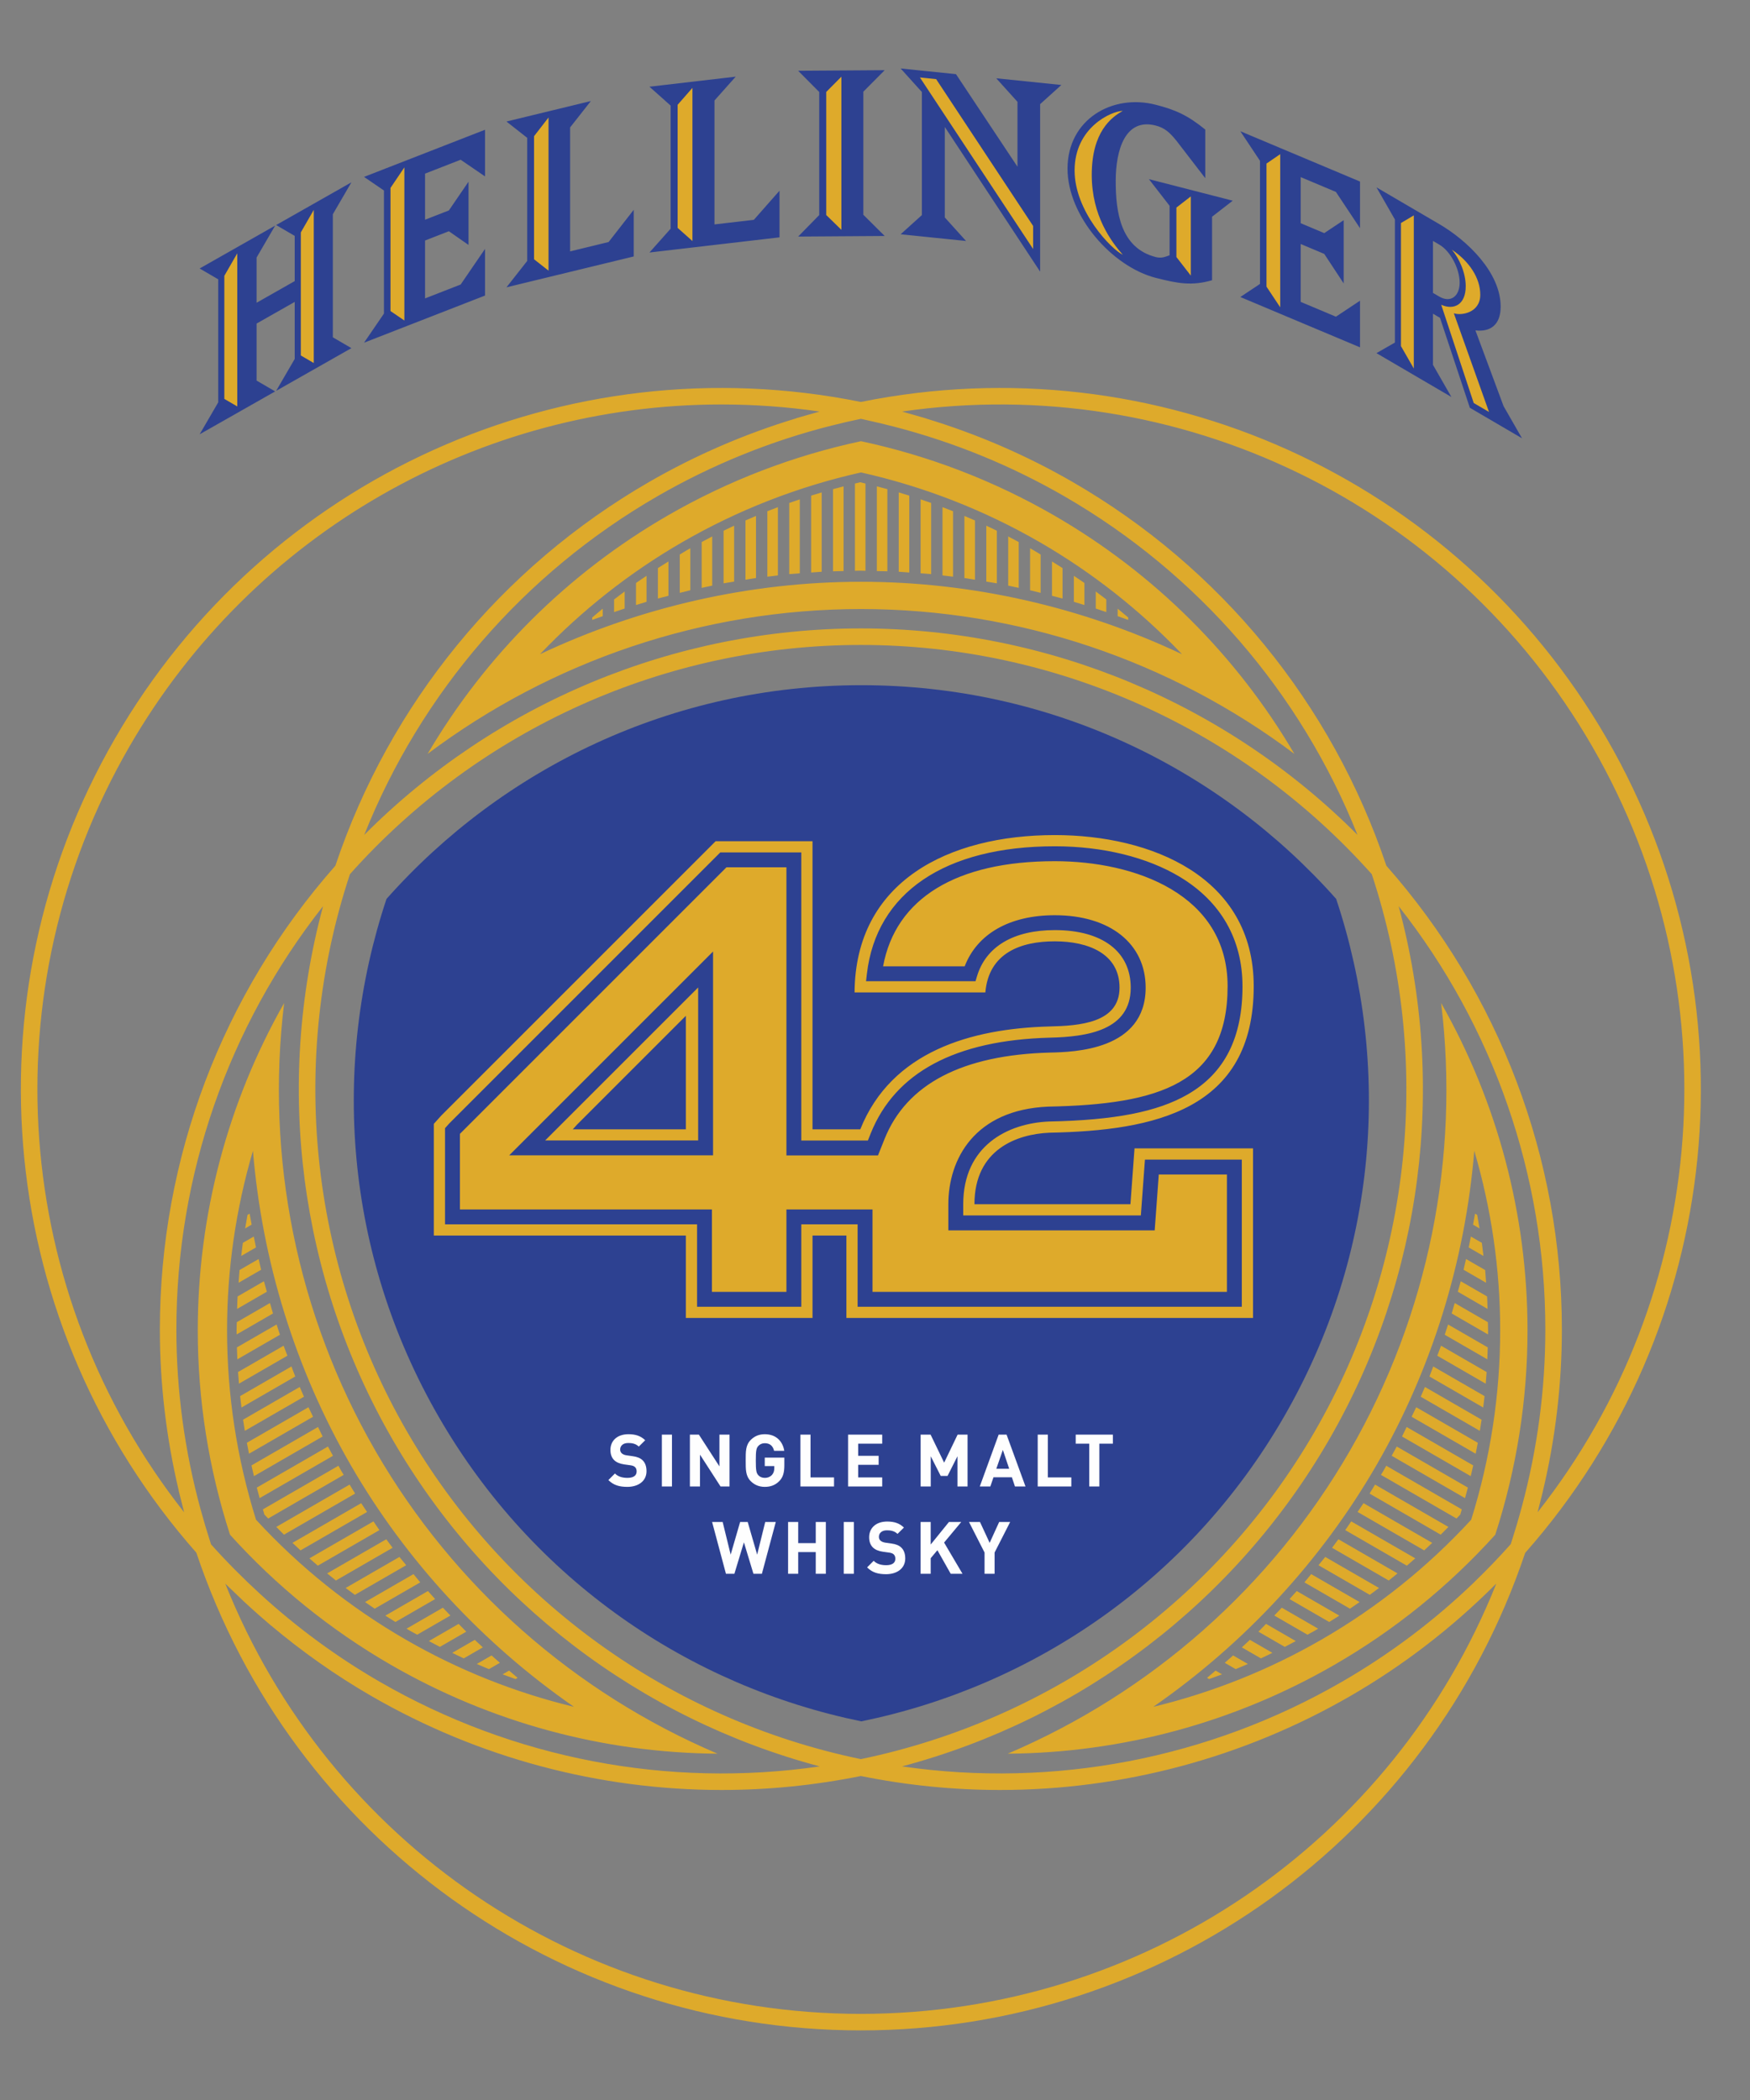 <?xml version="1.0" encoding="UTF-8"?>
<!DOCTYPE svg PUBLIC "-//W3C//DTD SVG 1.1//EN" "http://www.w3.org/Graphics/SVG/1.1/DTD/svg11.dtd">
<!-- Creator: CorelDRAW 2020 (64-Bit) -->
<svg xmlns="http://www.w3.org/2000/svg" xml:space="preserve" width="50mm" height="60mm" version="1.1" style="shape-rendering:geometricPrecision; text-rendering:geometricPrecision; image-rendering:optimizeQuality; fill-rule:evenodd; clip-rule:evenodd"
viewBox="0 0 5000 6000"
 xmlns:xlink="http://www.w3.org/1999/xlink"
 xmlns:xodm="http://www.corel.com/coreldraw/odm/2003">
 <rect x="0" y="0" width="5000" height="6000" fill="#808080" stroke="none"/>
 <defs>
  <style type="text/css">
   <![CDATA[
    .fil1 {fill:#FEFEFE;fill-rule:nonzero}
    .fil2 {fill:#DEAA2B;fill-rule:nonzero}
    .fil3 {fill:#DEAA2B;fill-rule:nonzero}
    .fil0 {fill:#2D4191;fill-rule:nonzero}
   ]]>
  </style>
 </defs>
 <g id="Layer_x0020_1">
  <path class="fil0" d="M950.97 963.76l0 -351.65 53.06 -91.16 -215.06 122.07 53.06 30.9 0 129.26 -108.9 61.84 0 -129.26 53.06 -91.16 -215.76 122.49 53.05 30.9 0 351.65 -53.05 91.16 215.76 -122.49 -53.06 -30.9 0 -162.98 108.9 -61.81 0 162.98 -53.06 91.13 215.06 -122.07 -53.06 -30.9zm89.14 15.38l345.66 -134.69 0 -133.28 -69.61 101.74 -101.7 39.69 0 -165.42 68.05 -26.49 56.13 39.12 0 -180.65 -56.13 82.09 -68.05 26.53 0 -131.7 101.7 -39.65 69.61 47.56 0 -133.25 -345.66 134.69 56.91 38.88 0 351.65 -56.91 83.18zm406.93 -158.22l363.61 -88.19 0 -133.28 -71.79 92.07 -109.99 26.71 0 -354.12 59.3 -75.39 -241.13 58.49 59.31 46.64 0 351.65 -59.31 75.42zm408.52 -99.45l371.62 -43.32 0 -133.28 -73.35 83.26 -112.46 13.09 0 -354.09 60.61 -68.08 -246.42 28.71 60.61 53.98 0 351.65 -60.61 68.08zm611.12 -107.84l0 -351.65 61.03 -61.45 -247.3 1.69 60.22 60.64 0 351.65 -60.22 61.42 247.3 -1.69 -61.03 -60.61zm505.1 -316.05l60.72 -54.79 -186.09 -19.12 60.68 67.27 0 185.46 -175.72 -264.55 -158.12 -16.23 60.68 67.24 0 351.69 -60.68 54.78 186.87 19.19 -60.68 -67.24 0 -258.55 272.34 413.39 0 -478.54zm369.93 290.51l0 141.29c-13.23,4.65 -23.32,9.27 -39.65,5.08 -101.11,-25.97 -114.3,-129.72 -114.3,-217.25 0,-87.52 26.42,-181.08 114.3,-158.5 25.64,6.6 40.42,20 59.86,44.28l81.67 106.08 0 -138.89c-50.55,-41.1 -85.55,-56.52 -141.53,-70.88 -124.43,-31.96 -251.99,42.06 -251.99,182.57 0,135.67 127.56,280.07 251.99,311.99 63.78,16.37 103.39,23.36 160.97,6.85l0 -181.47 59.09 -45.83 -239.5 -61.52 59.09 76.2zm202.07 260.52l341.95 143.8 0 -133.28 -68.83 45.72 -100.65 -42.34 0 -165.38 67.31 28.33 55.53 84.35 0 -180.66 -55.53 36.9 -67.31 -28.33 0 -131.69 100.65 42.34 68.83 103.61 0 -133.28 -341.95 -143.8 56.23 84.67 0 351.65 -56.23 37.39zm626.67 -40.99c0,38.52 -25.64,58.88 -58.21,39.79l-18.02 -10.51 0 -148.52 18.02 10.52c32.57,19.05 58.21,69.39 58.21,108.72zm125.45 352.78l-80.4 -216.43c41.6,5.04 72.08,-14.85 72.08,-67.84 0,-97.97 -95.64,-189.23 -175.34,-235.83l-179.49 -105.02 52.67 91.83 0 351.68 -52.67 30.2 214.14 125.27 -52.67 -91.83 0 -146.12 20.07 11.75 85.27 257.03 149.01 87.14 -52.67 -91.83z"/>
  <path class="fil0" d="M3817.63 2568.34c-332.21,-374.44 -816.75,-610.66 -1356.67,-610.66 -539.93,0 -1024.44,236.22 -1356.68,610.66 -158.12,474.91 -120.44,1012.65 149.5,1480.22 269.99,467.61 716.81,769.09 1207.18,869.6 490.39,-100.51 937.22,-401.99 1207.17,-869.6 269.98,-467.57 307.65,-1005.31 149.5,-1480.22z"/>
  <path class="fil1" d="M1776.27 4152.19c-3.14,-2.93 -4.37,-6.84 -4.37,-10.58 0,-10.2 7.51,-18.73 22.89,-18.73 9.77,0 21.03,1.27 30.34,10.19l18.27 -18.1c-12.63,-12.24 -27.41,-17.21 -47.8,-17.21 -31.99,0 -51.54,18.48 -51.54,44.87 0,12.49 3.53,22.05 10.58,29.1 6.67,6.46 16.02,10.41 28.69,12.28l17.92 2.51c6.84,1.05 10.16,2.47 13.08,5.18 3.14,2.93 4.59,7.27 4.59,12.49 0,11.85 -9.17,18.31 -26.21,18.31 -13.72,0 -26.42,-3.14 -35.77,-12.49l-18.7 18.73c14.53,14.71 31.57,19.48 54.05,19.48 30.97,0 54.89,-16.16 54.89,-44.84 0,-13.12 -3.56,-23.92 -11.43,-31.43 -6.25,-5.82 -14.75,-9.56 -28.26,-11.43l-17.5 -2.51c-6.03,-0.81 -10.79,-3.1 -13.72,-5.82zm114.79 94.83l28.86 0 0 -148.03 -28.86 0 0 148.03zm167.57 0l25.76 0 0 -148.03 -28.9 0 0 90.67 -58.63 -90.67 -25.75 0 0 148.03 28.86 0 0 -90.88 58.66 90.88zm77.65 101.46l-21.63 0 -27.05 93.34 -22.86 -93.34 -30.17 0 39.55 148.02 24.13 0 27.2 -89.82 27.23 89.82 24.13 0 39.73 -148.02 -30.17 0 -23.07 93.34 -27.02 -93.34zm90.56 -117.06c10.37,-10.79 14.11,-23.7 14.11,-45.12l0 -21.62 -55.92 0 0 24.09 27.24 0 0 5.65c0,7.69 -1.87,14.32 -6.67,19.75 -4.76,5.19 -11.82,8.33 -20.57,8.33 -7.9,0 -14.35,-2.93 -18.48,-7.69 -5.65,-6.25 -7.09,-13.34 -7.09,-41.81 0,-28.5 1.44,-35.38 7.09,-41.59 4.13,-4.8 10.58,-7.94 18.48,-7.94 14.78,0 23.29,7.73 26.64,21.67l29.07 0c-3.95,-24.98 -21.42,-47.38 -55.71,-47.38 -16.61,0 -29.52,5.78 -39.93,16.19 -14.96,14.96 -14.54,33.48 -14.54,59.05 0,25.55 -0.42,44.1 14.54,59.06 10.41,10.37 23.71,16.16 39.93,16.16 15.81,0 29.95,-4.52 41.81,-16.8zm103.86 177.56l-50.13 0 0 -60.5 -28.9 0 0 148.02 28.9 0 0 -61.98 50.13 0 0 61.98 28.85 0 0 -148.02 -28.85 0 0 60.5zm-43.78 -161.96l96.02 0 0 -25.79 -67.17 0 0 -122.24 -28.85 0 0 148.03zm152.68 101.46l-28.86 0 0 148.02 28.86 0 0 -148.02zm-16.48 -101.46l97.48 0 0 -25.79 -68.62 0 0 -35.98 58.42 0 0 -25.76 -58.42 0 0 -34.75 68.62 0 0 -25.75 -97.48 0 0 148.03zm92.36 154.66c-3.1,-2.9 -4.34,-6.85 -4.34,-10.59 0,-10.19 7.48,-18.73 22.86,-18.73 9.81,0 20.99,1.27 30.38,10.19l18.27 -18.09c-12.67,-12.24 -27.45,-17.22 -47.8,-17.22 -32.03,0 -51.58,18.49 -51.58,44.88 0,12.48 3.53,22.04 10.62,29.13 6.63,6.43 15.98,10.41 28.65,12.28l17.92 2.47c6.88,1.06 10.19,2.51 13.09,5.19 3.13,2.92 4.58,7.3 4.58,12.48 0,11.86 -9.14,18.31 -26.21,18.31 -13.72,0 -26.42,-3.14 -35.74,-12.48l-18.69 18.73c14.5,14.74 31.53,19.51 54.01,19.51 31.01,0 54.89,-16.2 54.89,-44.88 0,-13.12 -3.53,-23.91 -11.43,-31.39 -6.25,-5.86 -14.75,-9.6 -28.29,-11.47l-17.47 -2.47c-5.99,-0.85 -10.79,-3.14 -13.72,-5.85zm143.65 -53.2l-28.86 0 0 148.02 28.86 0 0 -44.48 19.16 -22.86 38.03 67.34 33.69 0 -52.6 -89.18 49.07 -58.84 -35.14 0 -52.21 64.45 0 -64.45zm76.45 -101.46l28.89 0 0 -148.03 -28.47 0 -38.45 80.05 -38.7 -80.05 -28.47 0 0 148.03 28.89 0 0 -86.26 28.47 56.13 19.55 0 28.29 -56.13 0 86.26zm64.35 101.46l-31.4 0 44.48 87.34 0 60.68 28.68 0 0 -60.68 44.49 -87.34 -31.4 0 -27.2 59.69 -27.65 -59.69zm83.5 -151.98l-36.83 0 18.69 -53.87 18.14 53.87zm16.4 50.52l30.13 0 -54.05 -148.03 -22.64 0 -53.87 148.03 30.16 0 8.92 -26.21 52.6 0 8.75 26.21zm65.05 0l96.07 0 0 -25.79 -67.17 0 0 -122.24 -28.9 0 0 148.03zm214.78 -122.28l0 -25.75 -106.23 0 0 25.75 38.67 0 0 122.28 28.89 0 0 -122.28 38.67 0z"/>
  <path class="fil2" d="M640.96 1139.75l36.97 21.52 0 -437.55 -36.97 64.35 0 351.68zm218.55 -124.07l37 21.55 0 -437.58 -37 64.38 0 351.65zm256.18 -127l39.66 27.09 0 -437.58 -39.66 58.8 0 351.69zm410.18 -147.89l41.34 32.5 0 -437.55 -41.34 53.37 0 351.68zm410.24 -89.71l42.27 37.61 0 -437.59 -42.27 48.3 0 351.68zm424.57 -36.69l43.36 42.27 0 -437.59 -43.36 43.64 0 351.68zm267.65 -393.06l323.47 490.11 0 -65.82 -277.11 -419.49 -46.36 -4.8zm579.65 506.62c-32.66,-37.29 -88.69,-111.09 -88.69,-228.31 0,-122.84 56.03,-164.68 88.69,-182.78 -32.66,0.46 -137.69,47.38 -137.69,170.22 0,117.19 105.03,225.28 137.69,240.87zm153.18 6.42l41.2 53.17 0 -226.42 -41.2 31.97 0 141.28zm257.39 84.64l39.22 59.05 0 -437.59 -39.22 26.89 0 351.65zm384.17 169.89l36.76 64.03 0 -437.55 -36.76 21.87 0 351.65zm226.63 -146.82c0,-47.38 -31.19,-95.32 -81.07,-128.52 20.78,24.2 39.51,65.65 39.51,104.18 0,53.02 -33.97,69.28 -70.03,53.02l92.89 280.74 43.67 25.54 -100.5 -281.98c20.77,7.34 75.53,-0.81 75.53,-52.98z"/>
  <path class="fil3" d="M4590.68 2110.1c-430.85,-746.27 -1286.65,-1132.24 -2130.85,-961.71l-0.24 -0.03 -0.25 0.03c-844.23,-170.5 -1699.97,215.44 -2130.85,961.71 -430.81,746.23 -337.22,1680.28 232.48,2326.14 274.32,816.58 1036.6,1364.9 1898.48,1364.9 861.48,0 1623.48,-547.93 1898.08,-1363.98l0.53 -0.63 0.11 -0.25c569.77,-645.83 663.39,-1579.95 232.51,-2326.18zm-274.32 2301.84c-33.37,37.43 -68.01,73.52 -103.96,108.12 0,0.11 -0.04,0.18 -0.04,0.25 -114.05,109.89 -240.77,205.42 -378.39,284.87 -381.14,220.06 -823.34,304.38 -1256.77,241.69 513.33,-136.53 953.77,-472.05 1220.4,-933.91 266.67,-461.79 337.01,-1010.99 198.58,-1523.82 271,343.99 419.07,769.09 419.07,1209.21 0,171.24 -22.72,340.86 -66.96,505.85 -4.73,17.57 -9.63,35.03 -14.75,52.49 -1.69,5.61 -3.49,11.22 -5.22,16.87 -3.91,12.8 -7.76,25.64 -11.96,38.38zm-559.61 -322.58c-278.45,482.25 -751.06,823.42 -1297.16,936.73 -546.07,-113.31 -1018.68,-454.48 -1297.1,-936.73 -278.44,-482.21 -337.61,-1062.11 -162.7,-1591.7 371.19,-416.24 902.97,-654.97 1459.8,-654.97 556.86,0 1088.63,238.73 1459.79,654.97 174.91,529.63 115.75,1109.49 -162.63,1591.7zm-3113.09 435.33c5.08,5.08 10.41,9.87 15.53,14.88 11.88,11.64 23.88,23.18 36.01,34.54 7.34,6.84 14.71,13.69 22.16,20.39 15.7,14.25 31.64,28.22 47.8,41.98 2.89,2.44 5.61,5.05 8.54,7.48 -0.04,-0.11 -0.07,-0.25 -0.14,-0.35 89.81,75.6 185.91,143.47 288.07,202.49 306.39,176.92 651.3,268.15 1000.16,268.15 132.65,0 265.93,-13.27 397.8,-39.94 131.94,26.71 265.11,39.94 397.79,39.94 348.83,0 693.77,-91.27 1000.19,-268.15 150.89,-87.1 288.82,-193.32 411.94,-316.02 1.84,-1.83 3.81,-3.56 5.68,-5.43 -295.34,739.85 -1011.16,1229.29 -1815.74,1229.29 -804.62,0 -1520.44,-489.41 -1815.79,-1229.25zm-139.73 -726.34c0,-440.12 148.06,-865.22 419.1,-1209.21 -138.43,512.79 -68.09,1062 198.58,1523.85 266.63,461.83 707.07,797.35 1220.4,933.88 -433.43,62.72 -875.6,-21.59 -1256.78,-241.69 -123.5,-71.3 -238.05,-155.79 -342.75,-251.71 -22.69,-20.78 -44.84,-42.12 -66.57,-63.92 -2.08,-2.08 -4.17,-4.13 -6.25,-6.25 -22.79,-23.03 -45.05,-46.63 -66.71,-70.9 -2.08,-6.28 -3.91,-12.6 -5.89,-18.88 -3.77,-11.78 -7.41,-23.56 -10.94,-35.42 -4.33,-14.64 -8.53,-29.31 -12.52,-43.99 -0.03,0 -0.07,-0.03 -0.07,-0.03 -46,-168.1 -69.6,-341.07 -69.6,-515.73zm1837.93 -2622.51c-8.32,2.22 -16.51,4.72 -24.8,7.05 -10.16,2.82 -20.32,5.68 -30.44,8.68 -3.67,1.09 -7.44,2.05 -11.11,3.14 0.14,0.07 0.24,0.14 0.39,0.21 -146.76,44.38 -287.91,105.13 -421.19,182.07 -422.98,244.19 -741.15,633.52 -896.58,1096.58 -323.32,366.18 -501.4,836.43 -501.4,1324.78 0,155.36 18.27,309.35 53.83,459.95 -0.14,-0.07 -0.25,-0.17 -0.32,-0.21 0.78,3.35 1.73,6.7 2.54,10.09 2.01,8.29 4.17,16.58 6.28,24.87 2.37,9.24 4.52,18.56 7.02,27.77 -493.04,-625.73 -558.97,-1490.31 -156.7,-2187.12 354.43,-613.87 1003.26,-978.11 1691.81,-978.11 93,0 186.84,6.66 280.67,20.25zm214.32 43.6c169.75,44.2 332.45,110.56 484.71,198.44 381.18,220.06 675.29,560.84 837.67,967.56 -374.86,-376.27 -885.71,-589.95 -1418.97,-589.95 -533.26,0 -1044.08,213.68 -1418.95,589.95 162.39,-406.68 456.5,-747.46 837.67,-967.56 156.25,-90.21 323.43,-157.94 498.06,-202.07 0.07,0 0.14,0 0.21,0.03 27.48,-6.98 55.14,-13.44 83.01,-19.22 5.32,1.12 10.62,2.39 15.94,3.56 13.2,2.86 26.32,5.89 39.41,8.99 13.76,3.29 27.48,6.71 41.17,10.27l0.07 0zm1836.95 3101.34c2.43,-9.14 4.62,-18.34 6.95,-27.52 2.15,-8.36 4.34,-16.72 6.35,-25.11 0.24,-0.92 0.49,-1.84 0.7,-2.76 -0.03,0.04 -0.07,0.04 -0.1,0.11 36.72,-152.89 55.45,-309.35 55.45,-467.15 0,-488.35 -178.08,-958.6 -501.4,-1324.78 -155.43,-463.06 -473.6,-852.39 -896.59,-1096.58 -132.18,-76.31 -272.09,-136.67 -417.54,-180.94 0.14,-0.07 0.31,-0.07 0.46,-0.14 -3.6,-1.09 -7.31,-2.05 -10.91,-3.14 -12.2,-3.6 -24.41,-7.09 -36.68,-10.51 -7.52,-2.08 -14.93,-4.41 -22.48,-6.42 788.43,-114.16 1570.15,261.05 1972.49,957.86 402.27,696.81 336.37,1561.39 -156.7,2187.08zm-1381.38 -2848.12c-171.9,-99.2 -357.43,-170.56 -551.74,-212.12 -194.31,41.56 -379.87,112.92 -551.78,212.12 -286.1,165.21 -521.62,400.51 -686.47,681.29 354.44,-266.24 788.56,-413.85 1238.25,-413.85 449.69,0 883.85,147.61 1238.25,413.88 -164.85,-280.81 -400.4,-516.11 -686.51,-681.32zm365.48 396.56c-285.82,-135.01 -600.67,-207.04 -917.22,-207.04 -316.58,0 -631.4,72.03 -917.22,207.04 119.17,-125.16 256.15,-233.33 406.75,-320.32 159.28,-91.93 330.94,-158.89 510.47,-199.11 179.49,40.22 351.19,107.18 510.43,199.11 150.6,86.99 287.62,195.16 406.79,320.32zm-919.48 -238.76c5.01,0 10.02,0.32 15.07,0.35l0 -249.23c-5.05,-1.2 -9.99,-2.58 -15.07,-3.74 -5.04,1.16 -10.02,2.54 -15.06,3.74l0 249.23c5.01,-0.03 10.05,-0.35 15.06,-0.35zm77.61 -232.9c-10.02,-2.75 -20.03,-5.4 -30.12,-7.98l0 241.98c10.05,0.24 20.07,0.35 30.12,0.7l0 -234.7zm62.55 18.45c-10.02,-3.18 -20.07,-6.14 -30.13,-9.14l0 226.66c10.06,0.53 20.08,1.48 30.13,2.15l0 -219.67zm62.55 20.99c-9.99,-3.53 -20.04,-6.92 -30.13,-10.34l0 211.28c10.06,0.85 20.11,1.38 30.13,2.36l0 -203.3zm62.55 23.63c-9.99,-3.98 -20.04,-7.83 -30.13,-11.6l0 195.05c10.05,1.13 20.11,2.29 30.13,3.56l0 -187.01zm62.58 26.39c-9.99,-4.44 -20.07,-8.71 -30.13,-12.98l0 177.41c10.06,1.41 20.04,3.39 30.13,4.94l0 -169.37zm62.55 29.28c-10.02,-4.9 -20.08,-9.7 -30.13,-14.43l0 159.81c10.05,1.73 20.11,3.11 30.13,4.98l0 -150.36zm62.54 32.35c-9.98,-5.43 -20.03,-10.76 -30.12,-15.98l0 140.55c10.09,2.01 20.1,4.2 30.12,6.38l0 -130.95zm42.76 23.64c-3.42,-1.98 -6.91,-3.78 -10.3,-5.72l0 119.84c10.02,2.33 20.07,4.98 30.13,7.41l0 -109.47c-6.67,-3.95 -13.13,-8.22 -19.83,-12.06zm82.37 50.8c-9.94,-6.49 -20.07,-12.67 -30.12,-18.91l0 98.07c10.02,2.61 20.1,5.01 30.12,7.8l0 -86.96zm62.55 42.54c-9.88,-7.05 -20.11,-13.61 -30.13,-20.49l0 74.26c10.06,2.96 20.08,6.17 30.13,9.27l0 -63.04zm62.55 47.06c-9.91,-7.76 -20.07,-15.2 -30.13,-22.75l0 48.72c10.06,3.28 20.07,6.67 30.13,10.12l0 -36.09zm62.55 51.47c-9.92,-8.5 -20.01,-16.86 -30.13,-25.15l0 21.38c10.05,3.63 20.14,7.06 30.13,10.79l0 -7.02zm-843.32 -131.9c10.02,-0.35 20.07,-0.46 30.13,-0.7l0 -241.94c-10.09,2.58 -20.11,5.22 -30.13,7.97l0 234.67zm-62.58 3.42c10.05,-0.67 20.11,-1.58 30.13,-2.11l0 -226.66c-10.06,2.99 -20.15,5.96 -30.13,9.13l0 219.64zm-62.55 4.62c10.05,-0.95 20.11,-1.51 30.13,-2.32l0 -211.28c-10.06,3.38 -20.11,6.77 -30.13,10.33l0 203.27zm-62.55 7.34c10.06,-1.27 20.08,-2.43 30.13,-3.56l0 -195.05c-10.05,3.81 -20.14,7.62 -30.13,11.6l0 187.01zm-62.54 8.75c10.05,-1.55 20.07,-3.53 30.12,-4.94l0 -177.37c-10.05,4.23 -20.14,8.53 -30.12,12.98l0 169.33zm-62.55 10.27c9.98,-1.87 20.07,-3.21 30.13,-4.94l0 -159.81c-10.13,4.73 -20.15,9.49 -30.13,14.43l0 150.32zm-62.58 12.94c10.05,-2.18 20.07,-4.34 30.12,-6.38l0 -140.55c-10.05,5.22 -20.11,10.58 -30.12,15.98l0 130.95zm-62.55 14.26c10.05,-2.47 20.04,-5.08 30.13,-7.45l0 -119.84c-3.39,1.94 -6.92,3.71 -10.31,5.68 -6.7,3.88 -13.15,8.15 -19.82,12.1l0 109.51zm-62.55 16.19c10.02,-2.79 20.11,-5.19 30.13,-7.8l0 -98.07c-10.06,6.28 -20.22,12.45 -30.13,18.91l0 86.96zm-62.55 18.62c10.02,-3.06 20.04,-6.31 30.13,-9.27l0 -74.23c-10.02,6.85 -20.25,13.44 -30.13,20.5l0 63zm-62.58 20.15c10.02,-3.42 20.04,-6.85 30.13,-10.13l0 -48.71c-10.06,7.54 -20.22,14.99 -30.13,22.78l0 36.06zm-62.55 22.4c10.02,-3.74 20.11,-7.2 30.13,-10.8l0 -21.41c-10.09,8.33 -20.18,16.65 -30.13,25.19l0 7.02zm-1126.95 2029.74c0,198.55 30.98,394.87 92.15,583.92 133.17,147.5 287.69,272.52 459.63,371.76 286.11,165.2 607.63,251.53 933.24,253.89 -407.81,-173.81 -752.65,-476 -977.51,-865.47 -224.86,-389.43 -314.11,-839.19 -260.74,-1279.28 -160.76,283.18 -246.77,604.81 -246.77,935.18zm83.68 -0.56c0,-173.89 25.19,-346.61 73.98,-512.45 26,315.1 121.04,623.75 279.33,897.89 158.29,274.15 378.07,510.75 637.89,690.81 -167.99,-40.57 -330.16,-105.13 -480.76,-192.12 -159.25,-91.9 -303.07,-207.12 -427.68,-342.51 -54.92,-175.58 -82.76,-357.68 -82.76,-541.62zm27.2 0.42c0,3.95 0.21,7.9 0.25,11.85l103.79 -59.93c-3.04,-9.92 -5.75,-19.86 -8.65,-29.81l-94.79 54.75c-0.1,7.72 -0.6,15.42 -0.6,23.14zm114.34 -16.58l-113.42 65.44c0.35,11.4 0.74,22.75 1.27,34.11l121.71 -70.27c-3.28,-9.74 -6.42,-19.54 -9.56,-29.28zm20.07 60.64l-130.21 75.18c0.78,11.08 1.66,22.19 2.61,33.27l138.4 -79.91c-3.57,-9.56 -7.41,-18.94 -10.8,-28.54zm22.37 59.27l-146.65 84.7c1.16,10.9 2.5,21.73 3.84,32.6l153.64 -88.69c-3.85,-9.45 -7.13,-19.12 -10.83,-28.61zm23.7 58.56l-161.92 93.52c1.52,10.62 3.28,21.27 5.01,31.89l168.94 -97.54c-4.05,-9.24 -8.08,-18.52 -12.03,-27.87zm24.94 57.86l-176.03 101.63c1.9,10.44 4.02,20.85 6.1,31.29l182.99 -105.65c-4.31,-9.14 -8.86,-18.1 -13.06,-27.27zm27.27 56.51l-190.21 109.82c2.25,10.23 4.72,20.46 7.16,30.66l196.28 -113.35c-4.55,-8.96 -8.78,-18.13 -13.23,-27.13zm28.33 55.85l-203.27 117.33c2.61,10.05 5.36,20.07 8.15,30.09l209.55 -120.97c-4.8,-8.82 -9.74,-17.56 -14.43,-26.45zm29.99 54.89l-215.83 124.63c1.48,4.94 2.75,9.95 4.3,14.89 3.53,3.81 7.2,7.41 10.8,11.22l215.79 -124.64c-2.54,-4.3 -5.32,-8.53 -7.83,-12.87 -2.5,-4.34 -4.73,-8.86 -7.23,-13.23zm31.96 53.8l-209.55 121c7.27,7.41 14.57,14.82 21.98,22.12l203.23 -117.37c-5.36,-8.5 -10.47,-17.15 -15.66,-25.75zm33.02 53.16l-196.29 113.35c7.59,7.23 15.24,14.43 22.97,21.52l190.22 -109.82c-5.61,-8.36 -11.43,-16.58 -16.9,-25.05zm35.07 52l-182.95 105.62c7.97,7.06 15.91,14.08 23.98,20.96l176.08 -101.64c-5.9,-8.22 -11.36,-16.65 -17.11,-24.94zm36.61 51.08l-168.94 97.55c8.32,6.8 16.65,13.65 25.12,20.28l161.92 -93.49c-6.1,-8.07 -12.13,-16.19 -18.1,-24.34zm37.61 50.52l-153.6 88.69c8.71,6.6 17.46,13.16 26.28,19.61l146.69 -84.66c-6.39,-7.94 -13.09,-15.67 -19.37,-23.64zm40.15 49.07l-138.36 79.87c9.1,6.39 18.27,12.7 27.55,18.91l130.17 -75.18c-6.59,-7.76 -12.84,-15.8 -19.36,-23.6zm41.31 48.37l-121.75 70.27c9.6,6.14 19.23,12.17 28.93,18.13l113.38 -65.47c-6.91,-7.62 -13.79,-15.21 -20.56,-22.93zm42.68 47.59l-103.82 59.93c3.39,1.98 6.7,4.1 10.09,6.07 6.7,3.88 13.62,7.34 20.43,11.11l94.79 -54.71c-7.16,-7.48 -14.43,-14.85 -21.49,-22.4zm44.98 46.25l-84.95 49.07c10.48,5.54 20.89,11.25 31.47,16.61l75.32 -43.46c-7.41,-7.27 -14.57,-14.82 -21.84,-22.22zm46.15 45.61l-64.32 37.11c10.98,5.26 21.77,10.83 32.85,15.84l54.54 -31.5c-7.69,-7.16 -15.49,-14.22 -23.07,-21.45zm47.97 44.56l-42.19 24.34c11.57,4.94 23.11,10.02 34.79,14.71l31.22 -18.03c-7.98,-6.98 -15.95,-13.93 -23.82,-21.02zm50.1 43.28l-18.56 10.69c12.24,4.62 24.52,9.17 36.9,13.51l6.03 -3.49c-8.21,-6.77 -16.26,-13.83 -24.37,-20.71zm-777.1 -1033.39l84.95 -49.07c-2.75,-10.02 -5.72,-19.93 -8.33,-29.99l-75.28 43.46c-0.67,11.86 -0.92,23.71 -1.34,35.6zm4.23 -74.72l64.31 -37.11c-2.47,-10.2 -4.69,-20.46 -7.02,-30.73l-54.61 31.51c-1.16,12.1 -1.76,24.23 -2.68,36.33zm7.52 -76.52l42.19 -24.41c-2.19,-10.33 -4.27,-20.71 -6.32,-31.11l-31.22 17.99c-1.76,12.49 -3.14,25.01 -4.65,37.53zm11.21 -78.74l18.53 -10.72c-1.91,-10.48 -3.99,-20.92 -5.72,-31.47l-6.07 3.49c-2.43,12.88 -4.62,25.79 -6.74,38.7zm2881.63 -691.83c0,-313.34 -293.86,-432.01 -568.28,-432.01 -303.57,0 -570.16,132.29 -572.14,449.54l373.66 0c9.7,-112.88 101.18,-145.97 198.48,-145.97 95.35,0 184.89,35.03 184.89,132.36 0,101.17 -114.8,108.97 -200.42,110.91 -223.52,6.07 -451.13,71.12 -540.28,293.86l-136.45 0 0 -823.2 -276.79 0 -783.87 783.83 -21.38 23.82 0 319.12 720.09 0 0 235.48 361.95 0 0 -235.48 96.77 0 0 235.48 1161.83 0 0 -484.58 -338.63 0 -11.67 159.6 -445.67 0c0,-157.62 122.59,-200.45 214.1,-204.36 299.65,-5.82 583.81,-64.21 583.81,-418.4zm-32.06 0c0,147.07 -51.16,248.15 -156.42,308.89 -86.43,49.92 -208.88,73.84 -396.74,77.51 -118.32,5.01 -244.76,69.78 -244.76,236.36l0 32.03 507.51 0 10.41 -141.99 1.3 -17.57 276.76 0 0 420.44 -1097.71 0 0 -235.48 -160.9 0 0 235.48 -297.85 0 0 -235.48 -720.09 0 0 -274.78 4.87 -5.39 7.16 -7.98 0.32 -0.38 0.39 -0.36 768.21 -768.21 5.53 -5.53 231.46 0 0 823.17 190.25 0 8.01 -20.15c69.82,-174.3 241.76,-266.38 511.25,-273.72 107.91,-2.43 231.74,-20.88 231.74,-142.94 0,-102.94 -81.03,-164.43 -216.92,-164.43 -118.08,0 -197.07,47.06 -222.47,132.43l-4.02 13.55 -312.84 0 2.43 -21.13c26.99,-231.53 222.75,-364.32 536.9,-364.32 137.12,0 264.23,31.19 357.89,87.81 116.7,70.45 178.33,178.4 178.33,312.17zm-42.55 0.04c0,-263.85 -265.92,-357.47 -493.67,-357.47 -281.91,0 -454.95,106.36 -490.68,300.39l233.15 0c35.87,-93.03 128.58,-145.98 257.53,-145.98 157.65,0 259.53,81.21 259.53,206.94 0,179.38 -205.77,183.97 -273.36,185.49 -250.72,6.81 -409.83,89.92 -472.69,246.98l-18.73 46.92 -261.59 0 0 -823.25 -171.31 0 -761.54 761.58 0 216.04 720.02 0 0 235.48 212.83 0 0 -235.48 245.96 0 0 235.48 1012.58 0 0 -335.42 -194.67 0 -11.67 159.63 -589.57 0 0 -74.57c0,-128.98 74.97,-269.99 285.47,-278.95 316.55,-6.17 512.41,-65.82 512.41,-343.81zm-1470.13 482.98l-582.4 0 582.4 -582.33 0 582.33zm-479.67 -42.58l437.09 0 0 -437.05 -437.09 437.05zm401.92 -31.75l-323.07 0 12.13 -13.37 310.94 -310.93 0 324.3zm2312.6 1158.28c61.17,-189.05 92.14,-385.37 92.14,-583.92 0,-330.37 -85.97,-652 -246.76,-935.18 53.41,440.09 -35.88,889.85 -260.74,1279.28 -224.83,389.47 -569.7,691.66 -977.51,865.47 325.65,-2.36 647.13,-88.69 933.27,-253.89 171.91,-99.24 326.46,-224.26 459.6,-371.76zm-68.72 -42.86c-124.6,135.39 -268.4,250.61 -427.67,342.51 -150.64,86.99 -312.78,151.55 -480.77,192.16 259.82,-180.1 479.64,-416.7 637.93,-690.85 158.25,-274.14 253.29,-582.79 279.29,-897.89 48.83,165.84 74.01,338.56 74.01,512.48 0,183.91 -27.86,366.01 -82.79,541.59zm-290.37 -74.65l203.23 117.37c7.41,-7.3 14.68,-14.71 21.98,-22.12l-209.55 -121c-5.19,8.6 -10.3,17.25 -15.66,25.75zm32.52 -53.45l215.83 124.64c3.56,-3.81 7.27,-7.41 10.8,-11.22 1.51,-4.94 2.82,-9.95 4.3,-14.89l-215.86 -124.63c-2.47,4.37 -4.7,8.89 -7.2,13.23 -2.51,4.34 -5.33,8.57 -7.87,12.87zm30.62 -54.54l209.55 120.97c2.79,-10.02 5.58,-20.04 8.19,-30.09l-203.27 -117.33c-4.69,8.89 -9.63,17.63 -14.47,26.45zm29.57 -55.17l196.28 113.35c2.44,-10.2 4.91,-20.43 7.16,-30.66l-190.25 -109.82c-4.44,9 -8.64,18.17 -13.19,27.13zm27.44 -56.37l182.99 105.65c2.08,-10.44 4.2,-20.85 6.1,-31.29l-176.07 -101.63c-4.16,9.17 -8.71,18.13 -13.02,27.27zm26 -57.22l168.88 97.5c1.76,-10.62 3.52,-21.23 5.04,-31.89l-161.92 -93.52c-3.92,9.35 -7.98,18.63 -12,27.91zm24.87 -57.86l153.64 88.69c1.34,-10.87 2.68,-21.7 3.84,-32.6l-146.68 -84.7c-3.71,9.49 -6.99,19.16 -10.8,28.61zm22.4 -59.34l138.4 79.94c0.95,-11.08 1.83,-22.19 2.57,-33.3l-130.17 -75.18c-3.39,9.6 -7.27,18.98 -10.8,28.54zm21.31 -59.9l121.71 70.27c0.53,-11.36 0.92,-22.71 1.24,-34.11l-113.39 -65.44c-3.17,9.74 -6.28,19.54 -9.56,29.28zm19.86 -60.78l103.79 59.93c0.04,-3.95 0.21,-7.9 0.21,-11.85 0,-7.72 -0.46,-15.42 -0.56,-23.14l-94.79 -54.75c-2.9,9.95 -5.61,19.89 -8.65,29.81zm17.57 -62.09l84.92 49.07c-0.39,-11.89 -0.67,-23.74 -1.31,-35.6l-75.28 -43.46c-2.61,10.06 -5.58,19.97 -8.33,29.99zm16.41 -62.76l64.31 37.11c-0.92,-12.1 -1.52,-24.23 -2.68,-36.33l-54.61 -31.51c-2.33,10.27 -4.55,20.53 -7.02,30.73zm14.6 -63.82l42.19 24.41c-1.51,-12.52 -2.89,-25.04 -4.65,-37.53l-31.26 -17.99c-2.01,10.4 -4.09,20.78 -6.28,31.11zm12.45 -65.05l18.52 10.76c-2.15,-12.95 -4.3,-25.82 -6.73,-38.74l-6.07 -3.49c-1.73,10.55 -3.81,20.99 -5.72,31.47zm-116.69 909.11l-196.26 -113.35c-5.5,8.47 -11.32,16.69 -16.93,25.05l190.25 109.82c7.73,-7.09 15.35,-14.29 22.94,-21.52zm-48.41 44.27l-182.98 -105.62c-5.72,8.29 -11.22,16.72 -17.08,24.94l176.04 101.64c8.11,-6.88 16.05,-13.9 24.02,-20.96zm-50.62 43.01l-168.94 -97.55c-6,8.19 -12,16.3 -18.14,24.34l161.93 93.49c8.5,-6.63 16.82,-13.48 25.15,-20.28zm-52.95 41.66l-153.64 -88.69c-6.24,7.97 -12.98,15.73 -19.33,23.64l146.65 84.66c8.86,-6.45 17.6,-12.98 26.32,-19.61zm-55.39 40.25l-138.39 -79.87c-6.49,7.8 -12.74,15.84 -19.37,23.6l130.21 75.18c9.24,-6.21 18.42,-12.52 27.55,-18.91zm-57.96 38.77l-121.71 -70.27c-6.77,7.72 -13.69,15.31 -20.56,22.93l113.38 65.47c9.7,-5.96 19.33,-11.99 28.89,-18.13zm-60.57 37.25l-103.82 -59.93c-7.06,7.55 -14.33,14.92 -21.49,22.4l94.79 54.71c6.78,-3.77 13.69,-7.23 20.43,-11.11 3.39,-1.97 6.7,-4.09 10.09,-6.07zm-63.89 35.39l-84.91 -49.07c-7.31,7.4 -14.43,14.95 -21.84,22.22l75.28 43.46c10.62,-5.36 21.03,-11.07 31.47,-16.61zm-66.74 33.65l-64.32 -37.11c-7.62,7.23 -15.38,14.29 -23.1,21.45l54.57 31.5c11.08,-5.01 21.87,-10.58 32.85,-15.84zm-70.1 31.79l-42.19 -24.34c-7.87,7.09 -15.84,14.04 -23.85,21.02l31.25 18.03c11.68,-4.69 23.18,-9.77 34.79,-14.71zm-110.63 43.14c12.34,-4.34 24.66,-8.89 36.86,-13.51l-18.52 -10.69c-8.15,6.88 -16.16,13.94 -24.41,20.71l6.07 3.49z"/>
 </g>
</svg>

